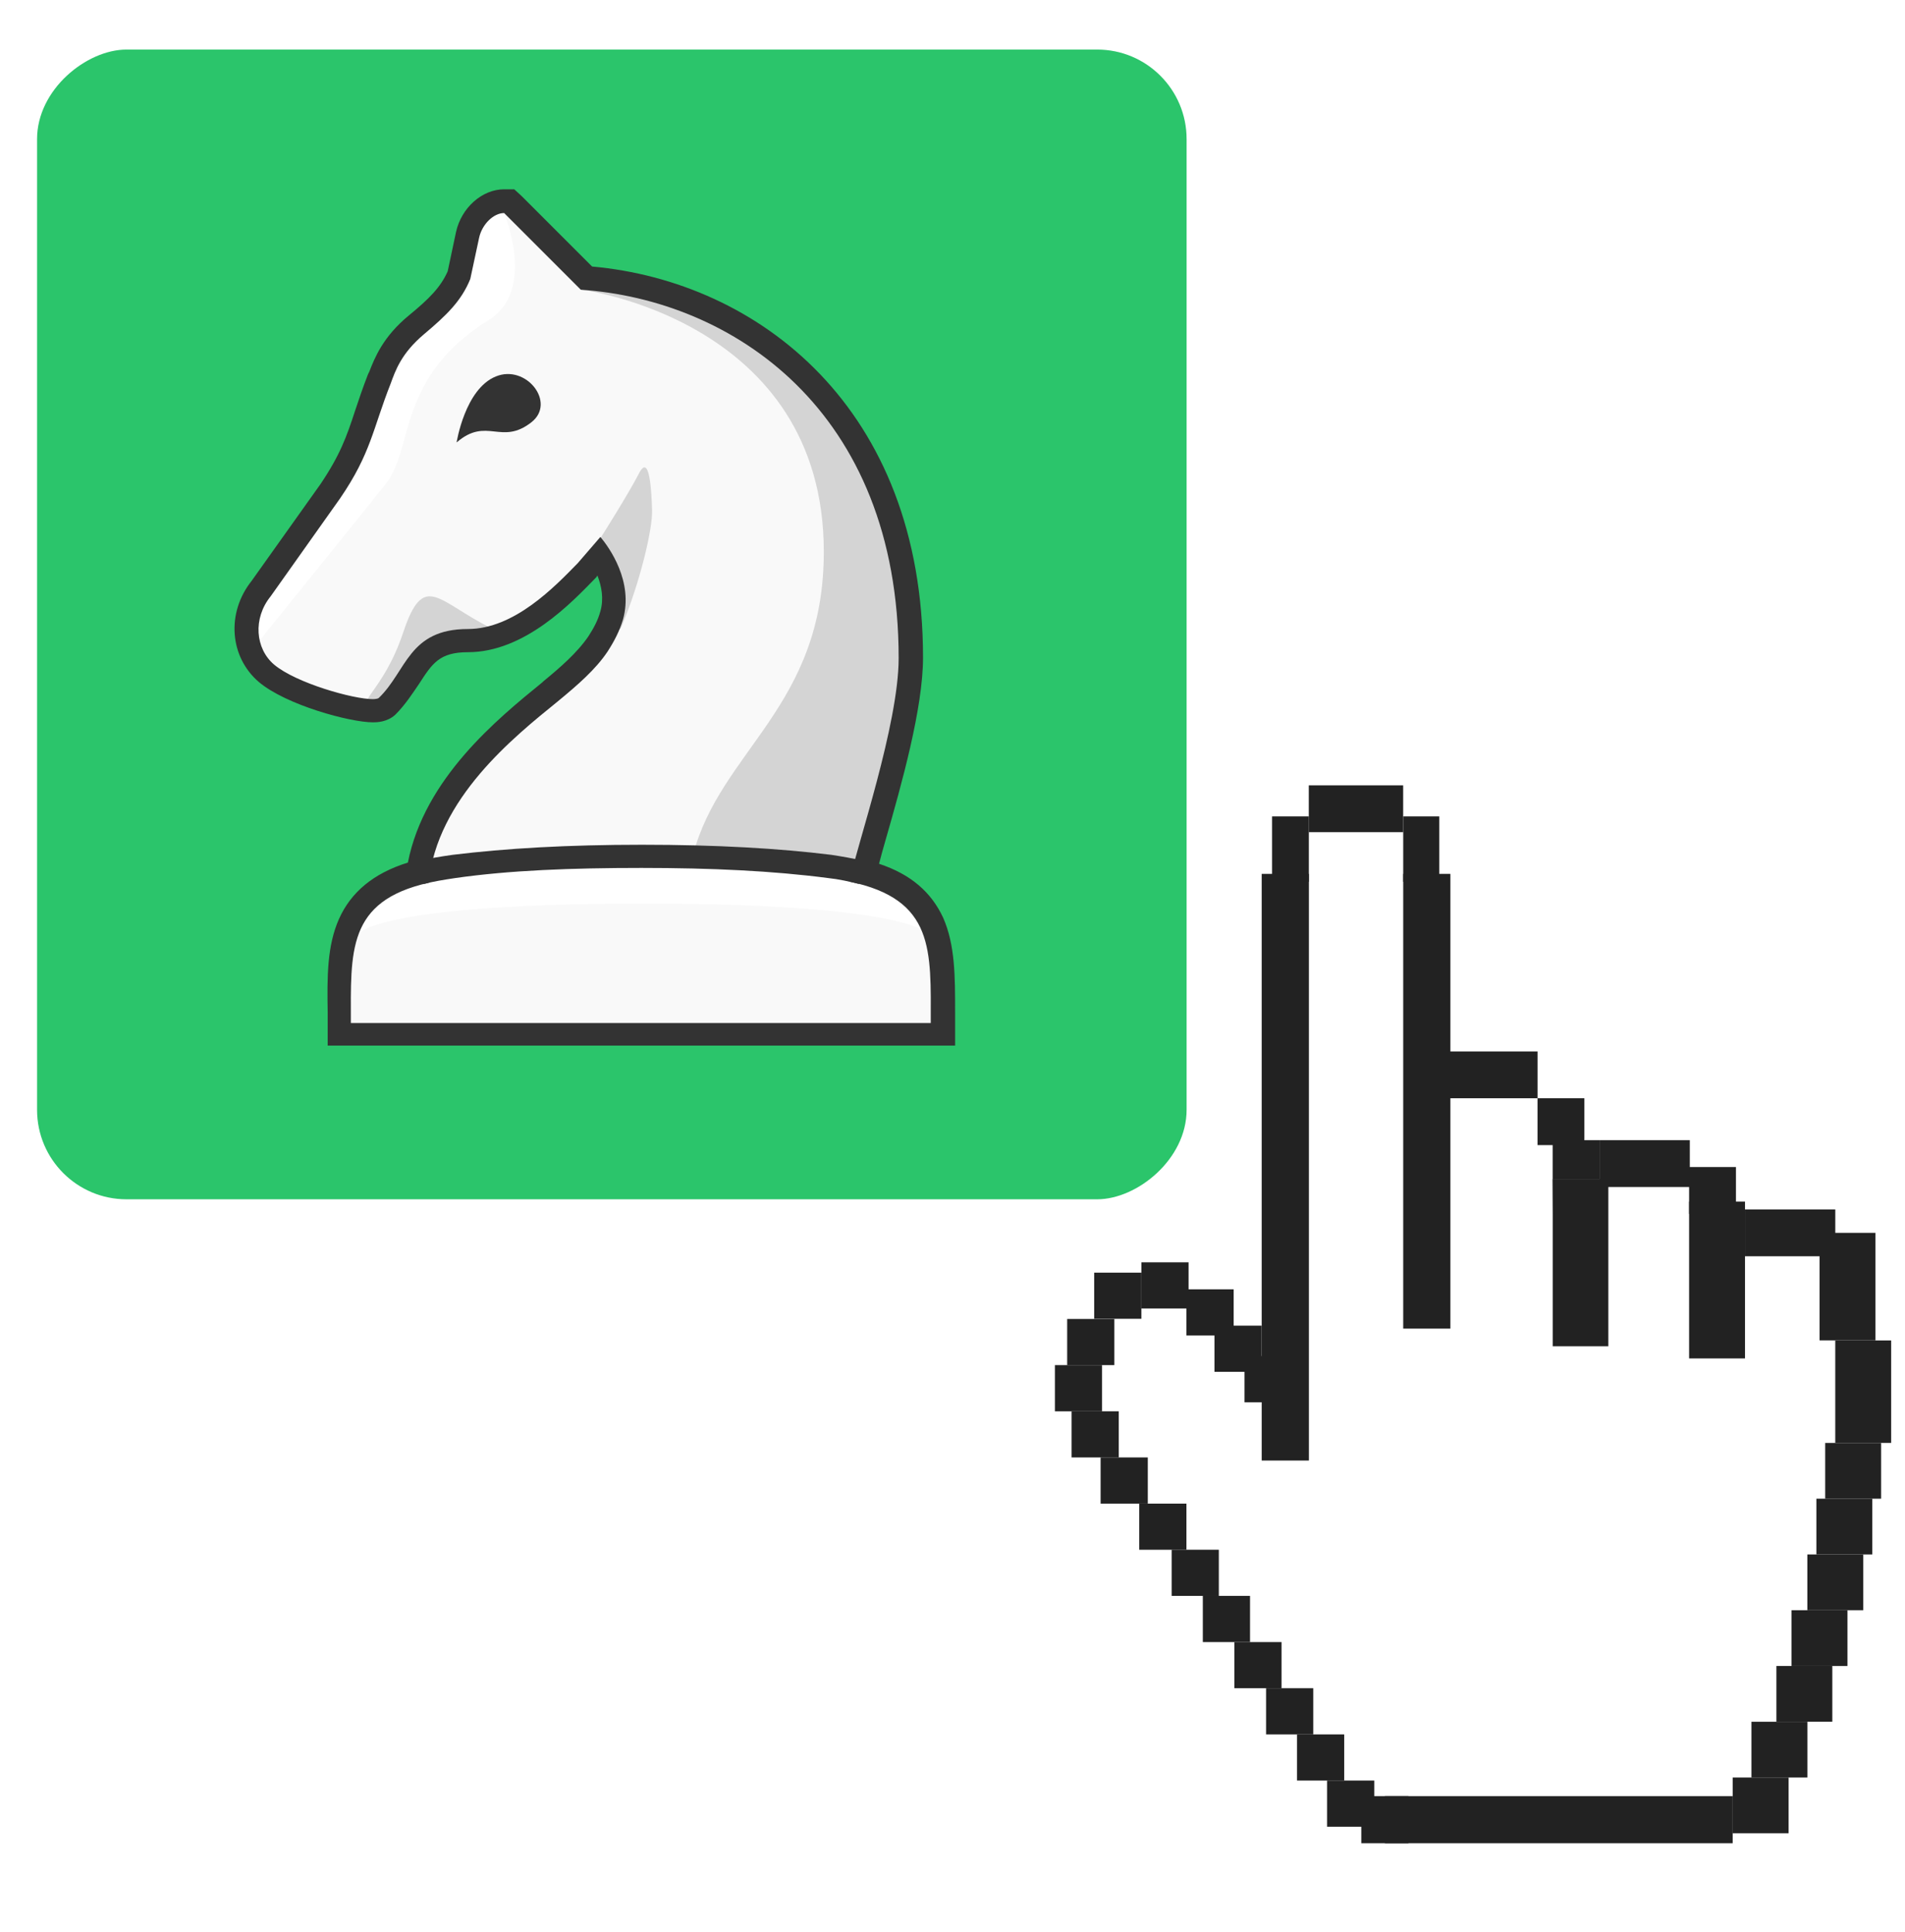 <svg xmlns="http://www.w3.org/2000/svg" width="72" height="73" viewBox="0 0 72 73" fill="none"><g clip-path="url(#clip0_2_348)"><rect x="1.401" y="45.32" width="43.447" height="43.447" rx="3.381" transform="rotate(-90 1.401 45.32)" fill="#2BC56B"></rect><g clip-path="url(#clip1_2_348)" filter="url(#filter0_dd_2_348)"><path d="M70.885 50.653V46.59H69.364V45.706H65.952V45.409H65.608V44.104H63.864V43.09H59.882V41.507H58.111V39.738H54.819V33.023H54.398V30.852H53.035V29.677H49.467V30.852H48.077V33.023H47.683V50.095H46.623V48.723H44.92V47.702H43.137V48.092H41.356V49.843H40.338V51.588H39.87V53.332H40.501V55.077H41.598V56.821H43.06V58.566H44.286V60.31H45.462V62.055H46.652V63.799H47.853V65.544H49.023V67.288H50.157V69.033H51.452V69.658H65.488V69.281H67.602V67.174H68.307V65.067H69.251V62.959H69.828V60.852H70.422V58.745H70.765V56.638H71.099V54.531H71.479V50.657H70.885V50.653Z" fill="white"></path><path d="M65.487 67.873H52.343V69.654H65.487V67.873Z" fill="#222222"></path><path d="M58.678 44.556C58.68 44.92 58.685 45.877 58.685 45.878V50.875H60.787V44.556H58.678V44.556Z" fill="#222222"></path><path d="M65.953 45.406H63.84V51.334H65.953V45.406Z" fill="#222222"></path><path d="M71.477 50.653H69.364V54.527H71.477V50.653Z" fill="#222222"></path><path d="M71.097 54.527H68.984V56.634H71.097V54.527Z" fill="#222222"></path><path d="M70.764 56.634H68.651V58.741H70.764V56.634Z" fill="#222222"></path><path d="M70.423 58.741H68.309V60.848H70.423V58.741Z" fill="#222222"></path><path d="M69.825 60.848H67.712V62.955H69.825V60.848Z" fill="#222222"></path><path d="M69.253 62.955H67.14V65.062H69.253V62.955Z" fill="#222222"></path><path d="M68.31 65.063H66.196V67.17H68.31V65.063Z" fill="#222222"></path><path d="M67.601 67.17H65.487V69.277H67.601V67.17Z" fill="#222222"></path><path d="M70.884 46.588H68.77V50.651H70.884V46.588Z" fill="#222222"></path><path d="M54.818 33.023H53.035V50.207H54.818V33.023Z" fill="#222222"></path><path d="M54.7 39.733V41.502H58.112V39.733H54.7Z" fill="#222222"></path><path d="M60.454 43.087V44.856H63.867V43.087H60.454Z" fill="#222222"></path><path d="M65.953 45.704V47.473H69.365V45.704H65.953Z" fill="#222222"></path><path d="M58.111 41.502V43.272H59.882V41.502H58.111Z" fill="#222222"></path><path d="M63.84 44.101V45.87H65.611V44.101H63.84Z" fill="#222222"></path><path d="M58.683 43.087V44.556H60.457V43.087H58.683Z" fill="#222222"></path><path d="M49.466 29.677V31.446H53.033V29.677H49.466Z" fill="#222222"></path><path d="M48.078 30.851V33.32H49.468V30.851H48.078Z" fill="#222222"></path><path d="M53.035 30.851V33.32H54.397V30.851H53.035Z" fill="#222222"></path><path d="M47.686 33.023V50.272V53.241V55.192H49.47V53.225V50.272V33.023H47.686Z" fill="#222222"></path><path d="M48.82 51.246H47.037V52.99H48.82V51.246Z" fill="#222222"></path><path d="M47.684 50.095H45.901V51.84H47.684V50.095Z" fill="#222222"></path><path d="M46.626 48.722H44.842V50.467H46.626V48.722Z" fill="#222222"></path><path d="M44.922 47.702H43.139V49.446H44.922V47.702Z" fill="#222222"></path><path d="M43.138 48.092H41.355V49.836H43.138V48.092Z" fill="#222222"></path><path d="M42.117 49.842H40.334V51.586H42.117V49.842Z" fill="#222222"></path><path d="M41.652 51.586H39.869V53.331H41.652V51.586Z" fill="#222222"></path><path d="M42.284 53.331H40.501V55.075H42.284V53.331Z" fill="#222222"></path><path d="M43.381 55.075H41.598V56.82H43.381V55.075Z" fill="#222222"></path><path d="M44.841 56.82H43.058V58.564H44.841V56.82Z" fill="#222222"></path><path d="M46.066 58.563H44.283V60.307H46.066V58.563Z" fill="#222222"></path><path d="M47.245 60.307H45.461V62.052H47.245V60.307Z" fill="#222222"></path><path d="M48.436 62.052H46.653V63.796H48.436V62.052Z" fill="#222222"></path><path d="M49.635 63.796H47.852V65.541H49.635V63.796Z" fill="#222222"></path><path d="M50.805 65.541H49.022V67.285H50.805V65.541Z" fill="#222222"></path><path d="M51.941 67.285H50.157V69.03H51.941V67.285Z" fill="#222222"></path><path d="M53.234 67.873H51.451V69.654H53.234V67.873Z" fill="#222222"></path></g><path d="M19.256 7.602H19.077C18.47 7.602 17.864 8.163 17.684 8.859L17.37 10.409C17.078 11.105 16.584 11.622 15.776 12.273C14.877 13.014 14.608 13.732 14.406 14.226L14.361 14.316C14.159 14.833 14.002 15.282 13.867 15.686C13.553 16.652 13.283 17.415 12.497 18.561L9.892 22.243C9.084 23.254 9.174 24.669 10.094 25.455C11.037 26.263 13.328 26.869 14.114 26.869C14.271 26.869 14.496 26.847 14.653 26.69C15.012 26.353 15.259 25.971 15.484 25.589C16 24.781 16.382 24.197 17.707 24.197C19.661 24.197 21.367 22.401 22.176 21.547L22.67 20.986C23.007 21.502 23.366 22.356 23.119 23.254C23.007 23.636 22.849 23.973 22.602 24.332C22.131 25.006 21.457 25.589 20.806 26.128L20.761 26.173C19.077 27.543 16.292 29.811 15.798 32.977C12.811 33.786 12.811 35.874 12.811 38.277V38.636V39.086H13.261H35.178H35.627V38.636V38.277C35.627 35.874 35.649 33.786 32.64 32.977C32.73 32.618 32.865 32.169 33 31.652C33.584 29.587 34.392 26.735 34.392 24.871C34.392 20.469 33 16.787 30.372 14.204C28.194 12.071 25.275 10.768 22.108 10.521L19.324 7.737L19.256 7.602Z" fill="#F9F9F9"></path><path d="M24.331 34.145C34.01 34.145 34.998 35.223 34.998 35.223H35.133C34.706 32.932 29.631 32.685 29.631 32.685H19.054C19.054 32.685 13.799 32.865 13.508 35.223H13.642C13.665 35.2 14.653 34.145 24.331 34.145Z" fill="white"></path><path d="M18.47 12.093C20.289 10.971 19.054 8.051 19.054 8.051C18.56 8.051 18.066 8.343 17.931 8.949L17.595 10.499C17.28 11.262 16.764 11.779 15.91 12.475C15.057 13.171 14.81 13.845 14.608 14.339L14.563 14.429C14.361 14.945 14.226 15.372 14.091 15.776C13.755 16.764 13.508 17.528 12.699 18.718L10.094 22.401C10.049 22.423 10.027 22.468 10.004 22.513C9.151 23.389 9.78 24.242 9.78 24.242C9.78 24.242 14.046 18.965 14.608 18.246C15.641 16.899 15.012 14.249 18.47 12.093Z" fill="white"></path><path d="M18.74 14.226C17.572 14.698 17.258 16.719 17.258 16.719C18.403 15.731 18.942 16.854 20.087 15.955C21.031 15.214 19.885 13.755 18.74 14.226Z" fill="#333333"></path><path opacity="0.15" d="M24.152 17.887C23.747 18.673 22.737 20.267 22.737 20.267C22.737 20.267 22.625 20.582 22.49 21.053C22.49 21.053 22.962 21.008 23.051 22.491C23.074 22.872 23.253 24.242 23.5 23.658C24.197 21.997 24.668 19.975 24.646 19.279C24.623 18.583 24.556 17.101 24.152 17.887Z" fill="black"></path><path opacity="0.15" d="M21.974 10.948C21.974 10.948 31.136 12.093 31.136 20.851C31.136 26.712 27.228 28.352 26.195 32.304C26.195 32.304 30.529 32.349 32.461 33.247C32.461 33.247 34.527 27.678 34.527 24.354C34.527 20.986 31.944 10.678 21.974 10.948Z" fill="black"></path><path opacity="0.15" d="M18.583 23.748C16.539 22.737 16.023 21.547 15.237 23.905C14.473 26.196 13.306 26.577 14.091 26.825C14.877 27.072 15.821 24.466 16.517 24.444C17.19 24.399 19.346 24.13 18.583 23.748Z" fill="black"></path><path d="M19.054 8.051L21.951 10.948C27.633 11.33 33.965 15.462 33.965 24.871C33.965 27.363 32.393 31.945 32.101 33.314C35.335 33.988 35.178 35.919 35.178 38.659H13.261C13.261 35.964 13.103 34.055 16.202 33.359C16.517 30.171 19.414 27.858 21.075 26.51C21.839 25.881 22.512 25.297 22.962 24.624C23.209 24.242 23.411 23.86 23.546 23.411C23.95 21.974 23.029 20.694 22.692 20.29L21.839 21.278C20.963 22.176 19.436 23.77 17.684 23.77C15.439 23.77 15.371 25.365 14.316 26.375C14.293 26.398 14.204 26.42 14.091 26.42C13.35 26.42 11.195 25.814 10.364 25.118C9.645 24.512 9.555 23.366 10.229 22.535L12.856 18.83C14.024 17.123 14.091 16.203 14.765 14.496C14.945 14.002 15.169 13.351 16.023 12.632C16.876 11.914 17.437 11.375 17.774 10.544L18.111 8.972C18.223 8.478 18.65 8.051 19.054 8.051ZM19.436 7.153H19.054C18.223 7.153 17.437 7.849 17.235 8.77L16.921 10.252C16.651 10.858 16.225 11.285 15.461 11.914C14.473 12.722 14.159 13.53 13.957 14.047L13.912 14.137C13.71 14.653 13.553 15.125 13.418 15.529C13.103 16.495 12.856 17.191 12.115 18.291L9.51 21.951C8.545 23.164 8.68 24.826 9.78 25.769C10.813 26.645 13.238 27.296 14.091 27.296C14.226 27.296 14.63 27.296 14.945 27.004C15.326 26.622 15.596 26.196 15.843 25.836C16.337 25.073 16.607 24.646 17.684 24.646C19.84 24.646 21.614 22.76 22.49 21.862L22.512 21.839L22.535 21.817L22.58 21.749C22.737 22.154 22.827 22.625 22.692 23.097C22.602 23.434 22.445 23.726 22.243 24.04C21.816 24.669 21.165 25.23 20.536 25.747L20.491 25.791C18.807 27.161 16.045 29.407 15.416 32.596C14.114 33 13.261 33.718 12.811 34.729C12.362 35.74 12.362 36.907 12.385 38.255V38.614V39.512H13.283H35.2H36.099V38.614V38.255C36.099 36.885 36.099 35.717 35.649 34.684C35.2 33.719 34.437 33.045 33.224 32.641C33.291 32.371 33.381 32.057 33.471 31.742C34.078 29.631 34.886 26.757 34.886 24.848C34.886 15.394 28.643 10.633 22.378 10.072L19.706 7.4L19.436 7.153Z" fill="#333333"></path><path d="M24.242 32.798C26.892 32.798 29.227 32.91 31.293 33.18C31.72 33.225 32.101 33.314 32.461 33.404L32.618 32.529C32.258 32.439 31.854 32.371 31.428 32.304C29.429 32.057 27.071 31.922 24.264 31.922C21.457 31.922 19.122 32.057 17.101 32.304C16.629 32.371 16.225 32.439 15.843 32.529L16.023 33.404C16.36 33.314 16.764 33.247 17.213 33.18C19.256 32.888 21.592 32.798 24.242 32.798Z" fill="#333333"></path></g><defs><filter id="filter0_dd_2_348" x="-35.604" y="-11.079" width="182.559" height="190.927" filterUnits="userSpaceOnUse" color-interpolation-filters="sRGB"><feGaussianBlur stdDeviation="5.661"></feGaussianBlur><feGaussianBlur stdDeviation="37.737"></feGaussianBlur></filter><clipPath id="clip0_2_348"><rect width="72" height="72" fill="white" transform="translate(0 0.378)"></rect></clipPath><clipPath id="clip1_2_348"><rect width="31.61" height="39.977" fill="white" transform="translate(39.871 29.677)"></rect></clipPath></defs></svg>